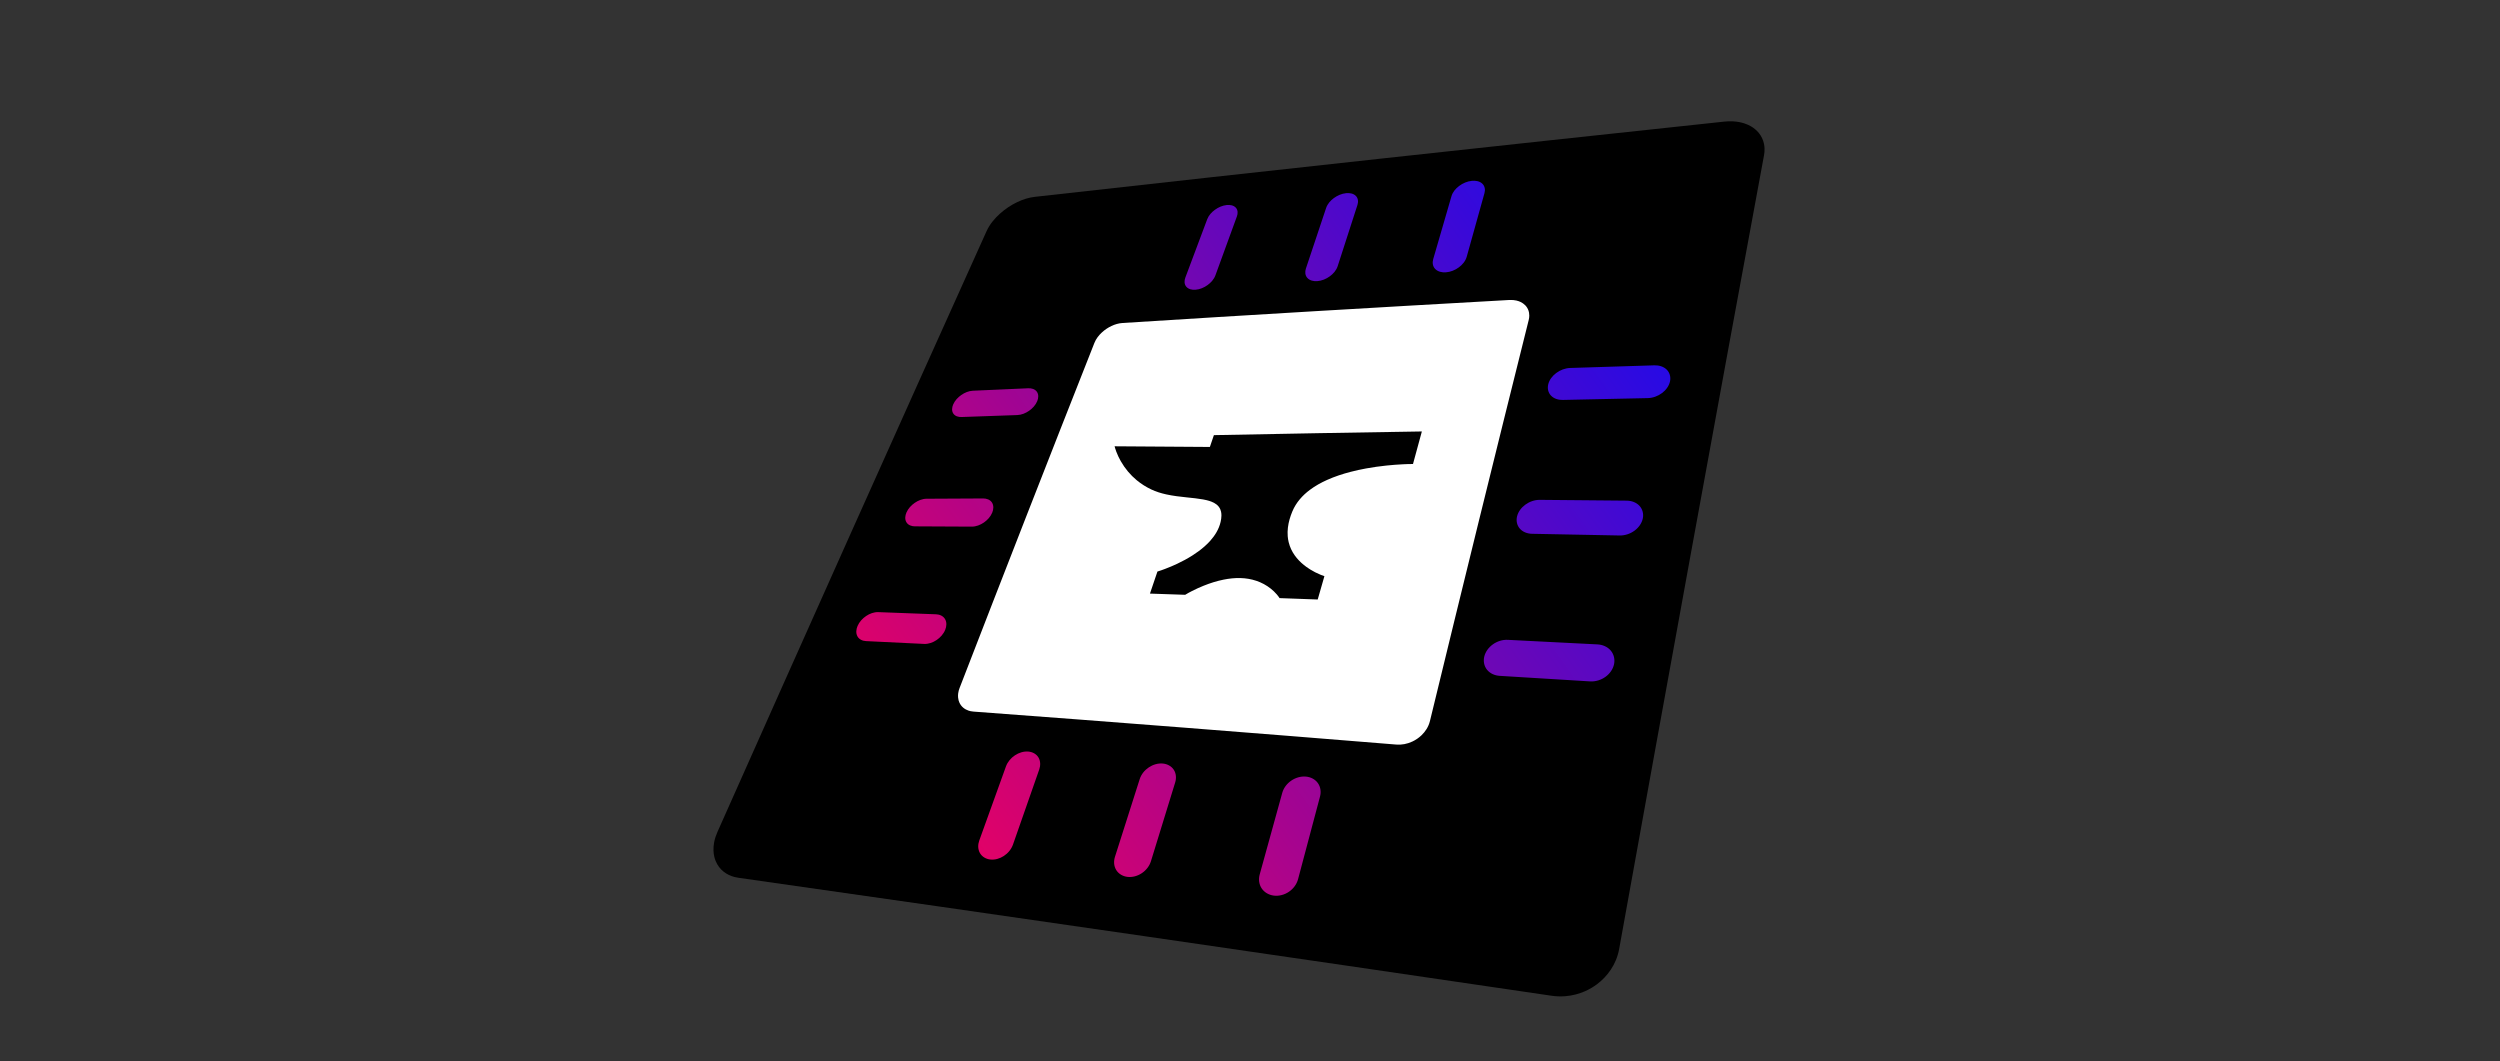 <?xml version="1.0" encoding="UTF-8" standalone="no"?>
<!DOCTYPE svg PUBLIC "-//W3C//DTD SVG 1.1//EN" "http://www.w3.org/Graphics/SVG/1.1/DTD/svg11.dtd">
<svg width="100%" height="100%" viewBox="0 0 1995 847" version="1.1" xmlns="http://www.w3.org/2000/svg" xmlns:xlink="http://www.w3.org/1999/xlink" xml:space="preserve" xmlns:serif="http://www.serif.com/" style="fill-rule:evenodd;clip-rule:evenodd;stroke-linejoin:round;stroke-miterlimit:2;">
    <rect x="0" y="0" width="1995" height="847" fill="#333333" stroke="none"/>
    <g transform="matrix(1,0,0,1,-1136,-1635)">
        <g transform="matrix(0.353,0,0,0.353,1351.57,1343.86)">
            <g id="Layer3">
                <g>
                    <g id="Layer2">
                        <g transform="matrix(0.809,0,0,1.115,311.697,-176.751)">
                            <path d="M3789.11,1213.12C3790.26,1208.61 3790.82,1203.93 3790.6,1199.26C3790.45,1196.15 3789.96,1193.05 3789.11,1190.05C3784.18,1172.45 3768.28,1160.8 3752.12,1154.11C3749.44,1153.01 3746.71,1152.01 3743.95,1151.12C3740.62,1150.04 3737.25,1149.11 3733.85,1148.31C3729.32,1147.25 3724.74,1146.42 3720.14,1145.78C3714.21,1144.96 3708.24,1144.46 3702.26,1144.24C3694.17,1143.95 3686.06,1144.15 3677.99,1144.78C3035.73,1194.52 2393.54,1245.15 1751.47,1297.31C1734.6,1298.68 1717.94,1302.56 1701.96,1308.11C1685.13,1313.96 1668.88,1321.72 1653.96,1331.48C1639.57,1340.91 1625.6,1352.5 1616.41,1367.27C1364.48,1772.41 1114.04,2178.48 864.545,2585.12C860.526,2591.68 857.269,2598.74 855.355,2606.2C853.971,2611.6 853.305,2617.18 853.579,2622.75C853.784,2626.9 854.513,2631.03 855.776,2634.99C856.705,2637.9 857.919,2640.72 859.387,2643.39C869.802,2662.39 891.194,2672.19 911.606,2676.17C915.451,2676.92 919.332,2677.48 923.228,2677.88C1680.89,2756.09 2438.36,2836.16 3195.74,2917.08C3208.27,2918.42 3220.91,2918.73 3233.5,2918.01C3243.75,2917.43 3253.96,2916.17 3264.04,2914.22C3272.23,2912.63 3280.34,2910.59 3288.3,2908.08C3294.82,2906.01 3301.24,2903.64 3307.52,2900.93C3312.5,2898.78 3317.39,2896.42 3322.16,2893.84C3350.35,2878.6 3376.36,2854.33 3384.33,2822.29C3517.8,2285.54 3652.35,1749.05 3789.11,1213.12Z"/>
                        </g>
                        <g transform="matrix(1,0,0,1,34.977,13.607)">
                            <path d="M1678.8,1688.87C1686.01,1688.56 1693.93,1690.55 1698.31,1696.72C1702.7,1702.92 1701.94,1711.09 1699.22,1717.8C1699.22,1717.8 1699.22,1717.8 1699.22,1717.8C1695.6,1726.74 1688.66,1734.24 1680.83,1739.72C1673.01,1745.19 1663.6,1749.13 1653.96,1749.46C1611.98,1750.9 1570.01,1752.38 1528.03,1753.88C1521.06,1754.13 1513.39,1752.11 1509.35,1745.97C1505.28,1739.79 1506.38,1731.82 1509.18,1725.37C1509.18,1725.37 1509.18,1725.37 1509.18,1725.37C1512.93,1716.7 1519.77,1709.45 1527.44,1704.09C1535.05,1698.79 1544.15,1694.87 1553.51,1694.45C1595.27,1692.56 1637.03,1690.7 1678.8,1688.87Z" style="fill:url(#_Linear1);"/>
                            <g transform="matrix(1,0,0,1,0,398.114)">
                                <path d="M1576.93,1539.84C1584.51,1539.81 1592.48,1542.44 1596.78,1549.06C1601.17,1555.81 1600.39,1564.46 1597.51,1571.63C1597.51,1571.63 1597.5,1571.63 1597.5,1571.63C1593.78,1580.89 1586.67,1588.69 1578.51,1594.28C1570.49,1599.78 1560.8,1603.62 1550.97,1603.56C1508.11,1603.31 1465.24,1603.09 1422.38,1602.91C1415.05,1602.88 1407.36,1600.22 1403.41,1593.67C1399.37,1586.96 1400.49,1578.54 1403.46,1571.66C1403.46,1571.66 1403.47,1571.66 1403.47,1571.66C1407.33,1562.7 1414.34,1555.17 1422.33,1549.71C1430.11,1544.39 1439.48,1540.57 1449.01,1540.51C1491.65,1540.25 1534.29,1540.03 1576.93,1539.84Z" style="fill:url(#_Linear2);"/>
                            </g>
                            <g transform="matrix(1,0,0,1,0,796.227)">
                                <path d="M1470.46,1403.61C1478.44,1403.91 1486.44,1407.26 1490.66,1414.33C1495.05,1421.67 1494.27,1430.82 1491.2,1438.49C1491.2,1438.49 1491.2,1438.49 1491.2,1438.49C1487.37,1448.07 1480.09,1456.17 1471.58,1461.87C1463.35,1467.39 1453.35,1471.07 1443.34,1470.57C1399.55,1468.42 1355.76,1466.3 1311.97,1464.21C1304.26,1463.84 1296.56,1460.48 1292.7,1453.5C1288.69,1446.23 1289.82,1437.34 1292.98,1429.99C1292.98,1429.99 1292.98,1429.99 1292.98,1429.99C1296.96,1420.74 1304.15,1412.93 1312.47,1407.38C1320.44,1402.05 1330.09,1398.37 1339.8,1398.72C1383.35,1400.31 1426.91,1401.94 1470.46,1403.61Z" style="fill:url(#_Linear3);"/>
                            </g>
                        </g>
                        <g transform="matrix(1,0,0,1,1754.04,13.607)">
                            <path d="M1168.23,1715.24C1158.46,1715.46 1148.14,1712.6 1141.29,1705.29C1134.94,1698.52 1133.08,1689.01 1135.2,1680.11C1135.2,1680.11 1135.2,1680.11 1135.2,1680.11C1137.67,1669.66 1144.8,1660.72 1153.28,1654.4C1162.37,1647.62 1173.58,1643.35 1184.95,1642.99C1248.36,1640.95 1311.77,1638.97 1375.17,1637.02C1385.31,1636.71 1395.98,1639.58 1403.29,1646.92C1410.07,1653.75 1412.51,1663.5 1410.65,1672.84C1410.65,1672.84 1410.65,1672.84 1410.65,1672.84C1408.5,1683.65 1401.38,1693 1392.71,1699.54C1383.36,1706.61 1371.73,1710.9 1359.98,1711.14C1296.06,1712.46 1232.15,1713.83 1168.23,1715.24Z" style="fill:url(#_Linear4);"/>
                            <g transform="matrix(1,0,0,1,0,398.114)">
                                <path d="M1098.62,1619.73C1088.31,1619.54 1077.75,1615.86 1070.87,1607.91C1064.39,1600.41 1062.46,1590.21 1064.7,1580.66C1064.7,1580.66 1064.71,1580.66 1064.71,1580.66C1067.26,1569.77 1074.56,1560.4 1083.48,1553.88C1092.88,1547.01 1104.52,1542.91 1116.21,1543.01C1181.68,1543.56 1247.15,1544.16 1312.62,1544.81C1323.31,1544.92 1334.26,1548.62 1341.61,1556.63C1348.57,1564.21 1351.09,1574.7 1349.11,1584.72C1349.11,1584.72 1349.11,1584.72 1349.11,1584.72C1346.88,1596 1339.58,1605.8 1330.45,1612.56C1320.76,1619.73 1308.67,1623.82 1296.58,1623.57C1230.59,1622.25 1164.61,1620.96 1098.62,1619.73Z" style="fill:url(#_Linear5);"/>
                            </g>
                            <g transform="matrix(1,0,0,1,0,796.227)">
                                <path d="M1025.39,1542.75C1014.52,1542.09 1003.74,1537.53 996.831,1528.91C990.207,1520.64 988.213,1509.7 990.594,1499.47C990.594,1499.47 990.595,1499.47 990.595,1499.47C993.236,1488.12 1000.7,1478.3 1010.08,1471.6C1019.82,1464.63 1031.9,1460.75 1043.89,1461.36C1111.48,1464.75 1179.05,1468.18 1246.63,1471.67C1257.91,1472.25 1269.12,1476.84 1276.53,1485.56C1283.65,1493.94 1286.26,1505.21 1284.15,1515.94C1284.15,1515.94 1284.15,1515.95 1284.15,1515.95C1281.83,1527.71 1274.37,1537.99 1264.75,1544.95C1254.7,1552.21 1242.13,1556.07 1229.72,1555.3C1161.61,1551.07 1093.51,1546.88 1025.39,1542.75Z" style="fill:url(#_Linear6);"/>
                            </g>
                        </g>
                        <g transform="matrix(1,0,0,1,4.54747e-13,-12.209)">
                            <g transform="matrix(6.12323e-17,1,-1,6.12323e-17,3381.03,1771.73)">
                                <path d="M797.818,1717.62C787.511,1713.9 778.731,1706.37 772.712,1697.29C766.85,1688.45 763.306,1677.66 764.244,1666.98C764.244,1666.98 764.244,1666.98 764.244,1666.98C765.047,1657.84 769.478,1649.08 777.464,1644.23C785.71,1639.23 795.957,1639.3 804.86,1642.42C861.364,1662.22 917.882,1681.98 974.414,1701.7C985.062,1705.42 994.183,1713.09 1000.31,1722.49C1006.22,1731.57 1009.58,1742.7 1008.21,1753.57C1008.21,1753.57 1008.21,1753.57 1008.21,1753.57C1007.03,1763 1001.99,1771.78 993.601,1776.52C984.958,1781.4 974.435,1781.24 965.273,1777.94C909.441,1757.87 853.623,1737.77 797.818,1717.62Z" style="fill:url(#_Linear7);"/>
                            </g>
                            <g transform="matrix(6.12323e-17,1,-1,6.12323e-17,3768.55,1771.73)">
                                <path d="M826.384,1802.74C815.6,1799.3 806.36,1791.7 800.082,1782.37C793.861,1773.13 790.291,1761.79 791.299,1750.61C791.299,1750.61 791.299,1750.61 791.299,1750.6C792.185,1740.77 796.898,1731.33 805.272,1725.82C813.769,1720.23 824.506,1719.63 834.061,1722.58C893.397,1740.89 952.746,1759.16 1012.11,1777.38C1023.26,1780.8 1032.87,1788.53 1039.28,1798.21C1045.57,1807.72 1048.94,1819.41 1047.49,1830.82C1047.49,1830.82 1047.49,1830.82 1047.49,1830.82C1046.2,1840.96 1040.85,1850.46 1032.04,1855.88C1023.11,1861.36 1012.07,1861.87 1002.23,1858.74C943.6,1840.12 884.985,1821.45 826.384,1802.74Z" style="fill:url(#_Linear8);"/>
                            </g>
                            <g transform="matrix(6.12323e-17,1,-1,6.12323e-17,4156.07,1771.73)">
                                <path d="M857.494,1868.03C846.222,1864.9 836.492,1857.26 829.934,1847.68C823.333,1838.03 819.741,1826.12 820.821,1814.41C820.821,1814.41 820.821,1814.41 820.821,1814.41C821.796,1803.84 826.813,1793.68 835.585,1787.47C844.347,1781.26 855.588,1779.93 865.84,1782.66C928.15,1799.26 990.47,1815.82 1052.8,1832.34C1064.46,1835.43 1074.6,1843.19 1081.31,1853.14C1088,1863.08 1091.38,1875.38 1089.84,1887.33C1089.84,1887.34 1089.84,1887.34 1089.84,1887.34C1088.43,1898.24 1082.76,1908.49 1073.5,1914.63C1064.29,1920.74 1052.7,1921.98 1042.14,1919.07C980.582,1902.1 919.032,1885.08 857.494,1868.03Z" style="fill:url(#_Linear9);"/>
                            </g>
                        </g>
                        <g transform="matrix(1,0,0,1,4.54747e-13,-1758.6)">
                            <g transform="matrix(6.12323e-17,1,-1,6.12323e-17,3381.03,1771.73)">
                                <path d="M1434.08,1244.11C1443.06,1247.38 1450.57,1254.23 1456.09,1261.88C1461.83,1269.85 1465.94,1279.42 1466.65,1289.29C1466.65,1289.29 1466.65,1289.29 1466.65,1289.29C1467.18,1296.7 1465.61,1305.1 1459.61,1310.09C1453.87,1314.86 1445.94,1314.63 1439.27,1312.14C1395.24,1295.68 1351.22,1279.18 1307.22,1262.64C1298.53,1259.38 1291.29,1252.65 1285.91,1245.24C1280.24,1237.44 1276.1,1228.13 1275.13,1218.48C1275.13,1218.48 1275.13,1218.48 1275.13,1218.48C1274.41,1211.28 1275.57,1202.96 1281.23,1197.87C1286.62,1193.02 1294.31,1193.15 1300.78,1195.51C1345.2,1211.75 1389.63,1227.95 1434.08,1244.11Z" style="fill:url(#_Linear10);"/>
                            </g>
                            <g transform="matrix(6.12323e-17,1,-1,6.12323e-17,3768.55,1771.73)">
                                <path d="M1413.36,1355.25C1422.69,1358.25 1430.52,1365.17 1436.23,1372.97C1442.27,1381.23 1446.47,1391.21 1447.18,1401.48C1447.18,1401.48 1447.18,1401.48 1447.18,1401.48C1447.74,1409.43 1446.03,1418.34 1439.84,1423.88C1434.02,1429.09 1425.83,1429.45 1418.69,1427.08C1372.98,1411.87 1327.28,1396.62 1281.6,1381.32C1272.59,1378.3 1265.05,1371.51 1259.49,1363.97C1253.54,1355.9 1249.3,1346.2 1248.31,1336.17C1248.31,1336.17 1248.31,1336.17 1248.31,1336.17C1247.55,1328.46 1248.81,1319.66 1254.62,1314.03C1260.07,1308.76 1268,1308.3 1274.92,1310.54C1321.05,1325.49 1367.2,1340.39 1413.36,1355.25Z" style="fill:url(#_Linear11);"/>
                            </g>
                            <g transform="matrix(6.12323e-17,1,-1,6.12323e-17,4156.07,1771.73)">
                                <path d="M1392.1,1451.06C1401.78,1453.75 1409.98,1460.71 1415.89,1468.65C1422.25,1477.19 1426.54,1487.6 1427.26,1498.28C1427.26,1498.28 1427.26,1498.28 1427.26,1498.28C1427.84,1506.81 1425.98,1516.25 1419.59,1522.38C1413.68,1528.05 1405.21,1529.07 1397.57,1526.85C1350.04,1513.1 1302.52,1499.3 1255.01,1485.46C1245.66,1482.73 1237.8,1475.9 1232.04,1468.23C1225.79,1459.9 1221.44,1449.81 1220.42,1439.39C1220.42,1439.39 1220.42,1439.39 1220.42,1439.39C1219.62,1431.13 1221,1421.83 1226.99,1415.63C1232.5,1409.93 1240.67,1408.81 1248.08,1410.88C1296.08,1424.32 1344.08,1437.71 1392.1,1451.06Z" style="fill:url(#_Linear12);"/>
                            </g>
                        </g>
                        <g>
                            <g transform="matrix(0.438,0,0,0.604,1128.85,852.626)">
                                <path d="M3918.51,1151.58C3920.3,1146.4 3921.39,1140.96 3921.47,1135.48C3921.54,1131.7 3921.12,1127.91 3920.21,1124.25C3919.62,1121.85 3918.81,1119.5 3917.81,1117.24C3910.4,1100.46 3893.57,1090.04 3876.87,1084.19C3873.83,1083.12 3870.74,1082.19 3867.62,1081.37C3863.65,1080.33 3859.63,1079.48 3855.59,1078.8C3850.05,1077.86 3844.45,1077.23 3838.85,1076.87C3832,1076.42 3825.12,1076.37 3818.26,1076.65C3152.72,1103.68 2487.24,1132.2 1821.85,1162.77C1802.44,1163.66 1783.2,1167.72 1764.84,1174.01C1747.4,1179.98 1730.57,1188.03 1715.27,1198.34C1700.16,1208.52 1685.66,1221.3 1676.83,1237.51C1442.92,1666.9 1211.17,2097.47 981.067,2528.92C977.786,2535.07 975.249,2541.66 973.956,2548.53C972.995,2553.63 972.736,2558.87 973.338,2564.03C973.768,2567.72 974.635,2571.36 975.925,2574.84C976.839,2577.3 977.962,2579.69 979.271,2581.97C989.186,2599.24 1008.36,2608.89 1027.07,2613.49C1030.57,2614.35 1034.1,2615.05 1037.66,2615.61C1042.66,2616.39 1047.71,2616.9 1052.77,2617.17C1780.3,2656.26 2507.71,2697.64 3235.03,2740.58C3262.99,2742.23 3291.34,2738.3 3317.86,2729.31C3334.59,2723.63 3350.72,2715.89 3365.24,2705.8C3384.2,2692.62 3401.31,2674.72 3408.77,2652.46C3576.6,2151.46 3746.25,1651.08 3918.51,1151.58Z" style="fill:white;"/>
                            </g>
                            <g transform="matrix(0.336,0,0,0.411,1390.89,1232.84)">
                                <path d="M1542.04,1461.8C1755.72,1462.76 1969.41,1463.98 2183.09,1465.45C2192.09,1443.8 2201.09,1422.15 2210.09,1400.5C2676.47,1392.86 3142.87,1386.15 3609.27,1380.23C3589.36,1439.91 3569.48,1499.6 3549.63,1559.29C3527.26,1559.14 3504.85,1559.89 3482.5,1560.77C3445.41,1562.22 3408.34,1564.56 3371.35,1567.73C3325.48,1571.66 3279.7,1576.88 3234.16,1583.69C3199.14,1588.92 3164.26,1595.09 3129.62,1602.46C3076.39,1613.79 3023.59,1627.88 2972.43,1646.58C2931.8,1661.44 2892.03,1679.24 2855.13,1701.93C2807.36,1731.3 2763.38,1769.93 2737.66,1820.57C2723.52,1848.41 2712.49,1878.2 2708.01,1909.22C2705.75,1924.9 2705.21,1940.85 2706.78,1956.63C2707.85,1967.47 2709.92,1978.22 2712.98,1988.68C2715.04,1995.75 2717.55,2002.69 2720.48,2009.44C2742.46,2060.22 2786.34,2098.14 2833.13,2125.72C2841.32,2130.55 2849.67,2135.1 2858.16,2139.4C2869.09,2144.94 2880.24,2150.07 2891.55,2154.8C2904.02,2160.02 2916.69,2164.78 2929.53,2169.02C2937.46,2171.64 2945.48,2174.2 2953.6,2176.18C2938.57,2218.98 2923.55,2261.78 2908.55,2304.58C2822.98,2301.99 2737.41,2299.44 2651.84,2296.91C2649.91,2294.21 2647.7,2291.69 2645.5,2289.21C2641.82,2285.07 2637.95,2281.09 2633.95,2277.25C2621.43,2265.24 2607.65,2254.54 2593.13,2245.05C2532.95,2205.74 2460.98,2188.34 2389.68,2186.61C2350.97,2185.67 2312.22,2189.13 2274.05,2195.48C2228.81,2203 2184.25,2214.56 2140.7,2228.88C2114.37,2237.53 2088.38,2247.21 2062.8,2257.9C2047.33,2264.37 2031.85,2271.03 2016.91,2278.64C1937.89,2276.44 1858.88,2274.26 1779.86,2272.1C1796.64,2231.64 1813.44,2191.17 1830.24,2150.72C1847.33,2146.61 1864.23,2141.58 1881.02,2136.41C1908.55,2127.94 1935.81,2118.54 1962.69,2108.2C1997.71,2094.72 2032.16,2079.64 2065.47,2062.34C2093.97,2047.54 2121.71,2031.1 2147.73,2012.22C2155.19,2006.81 2162.51,2001.18 2169.64,1995.33C2175.16,1990.79 2180.57,1986.12 2185.84,1981.29C2216.61,1953.08 2243.77,1918.62 2255.25,1877.86C2258.4,1866.69 2260.6,1855.14 2260.78,1843.5C2260.89,1836.28 2260.19,1829.02 2258.36,1822.02C2257.18,1817.53 2255.54,1813.17 2253.43,1809.04C2241.63,1786.01 2216.81,1773.77 2193.23,1766.27C2188.48,1764.76 2183.68,1763.4 2178.85,1762.18C2173.08,1760.71 2167.26,1759.42 2161.41,1758.25C2153.44,1756.66 2145.42,1755.31 2137.37,1754.11C2101.85,1748.8 2065.97,1746.15 2030.21,1743.1C1982.94,1739.07 1935.59,1734.74 1888.86,1726.26C1854.86,1720.08 1821.1,1711.72 1788.82,1699.23C1754.21,1685.84 1720.94,1668.86 1690.22,1648.01C1648.72,1619.84 1611.93,1584.54 1583.32,1543.27C1571.93,1526.84 1561.81,1509.49 1553.44,1491.34C1550.65,1485.28 1548.06,1479.13 1545.73,1472.88C1544.38,1469.24 1543.04,1465.55 1542.04,1461.8Z"/>
                            </g>
                        </g>
                    </g>
                </g>
            </g>
        </g>
    </g>
    <defs>
        <linearGradient id="_Linear1" x1="0" y1="0" x2="1" y2="0" gradientUnits="userSpaceOnUse" gradientTransform="matrix(2141.75,-1518.97,1518.97,2141.75,1123.84,2657.39)"><stop offset="0" style="stop-color:rgb(255,0,83);stop-opacity:1"/><stop offset="1" style="stop-color:rgb(0,12,255);stop-opacity:1"/></linearGradient>
        <linearGradient id="_Linear2" x1="0" y1="0" x2="1" y2="0" gradientUnits="userSpaceOnUse" gradientTransform="matrix(2141.75,-1518.97,1518.97,2141.75,1123.84,2259.28)"><stop offset="0" style="stop-color:rgb(255,0,83);stop-opacity:1"/><stop offset="1" style="stop-color:rgb(0,12,255);stop-opacity:1"/></linearGradient>
        <linearGradient id="_Linear3" x1="0" y1="0" x2="1" y2="0" gradientUnits="userSpaceOnUse" gradientTransform="matrix(2141.75,-1518.97,1518.97,2141.75,1123.84,1861.16)"><stop offset="0" style="stop-color:rgb(255,0,83);stop-opacity:1"/><stop offset="1" style="stop-color:rgb(0,12,255);stop-opacity:1"/></linearGradient>
        <linearGradient id="_Linear4" x1="0" y1="0" x2="1" y2="0" gradientUnits="userSpaceOnUse" gradientTransform="matrix(2141.75,-1518.97,1518.97,2141.75,-595.224,2657.39)"><stop offset="0" style="stop-color:rgb(255,0,83);stop-opacity:1"/><stop offset="1" style="stop-color:rgb(0,12,255);stop-opacity:1"/></linearGradient>
        <linearGradient id="_Linear5" x1="0" y1="0" x2="1" y2="0" gradientUnits="userSpaceOnUse" gradientTransform="matrix(2141.75,-1518.97,1518.97,2141.75,-595.224,2259.28)"><stop offset="0" style="stop-color:rgb(255,0,83);stop-opacity:1"/><stop offset="1" style="stop-color:rgb(0,12,255);stop-opacity:1"/></linearGradient>
        <linearGradient id="_Linear6" x1="0" y1="0" x2="1" y2="0" gradientUnits="userSpaceOnUse" gradientTransform="matrix(2141.75,-1518.97,1518.97,2141.75,-595.224,1861.16)"><stop offset="0" style="stop-color:rgb(255,0,83);stop-opacity:1"/><stop offset="1" style="stop-color:rgb(0,12,255);stop-opacity:1"/></linearGradient>
        <linearGradient id="_Linear7" x1="0" y1="0" x2="1" y2="0" gradientUnits="userSpaceOnUse" gradientTransform="matrix(-1518.97,-2141.75,2141.75,-1518.97,911.471,2222.21)"><stop offset="0" style="stop-color:rgb(255,0,83);stop-opacity:1"/><stop offset="1" style="stop-color:rgb(0,12,255);stop-opacity:1"/></linearGradient>
        <linearGradient id="_Linear8" x1="0" y1="0" x2="1" y2="0" gradientUnits="userSpaceOnUse" gradientTransform="matrix(-1518.97,-2141.75,2141.75,-1518.97,911.471,2609.74)"><stop offset="0" style="stop-color:rgb(255,0,83);stop-opacity:1"/><stop offset="1" style="stop-color:rgb(0,12,255);stop-opacity:1"/></linearGradient>
        <linearGradient id="_Linear9" x1="0" y1="0" x2="1" y2="0" gradientUnits="userSpaceOnUse" gradientTransform="matrix(-1518.97,-2141.75,2141.75,-1518.97,911.471,2997.26)"><stop offset="0" style="stop-color:rgb(255,0,83);stop-opacity:1"/><stop offset="1" style="stop-color:rgb(0,12,255);stop-opacity:1"/></linearGradient>
        <linearGradient id="_Linear10" x1="0" y1="0" x2="1" y2="0" gradientUnits="userSpaceOnUse" gradientTransform="matrix(-1518.97,-2141.75,2141.75,-1518.97,2657.86,2222.21)"><stop offset="0" style="stop-color:rgb(255,0,83);stop-opacity:1"/><stop offset="1" style="stop-color:rgb(0,12,255);stop-opacity:1"/></linearGradient>
        <linearGradient id="_Linear11" x1="0" y1="0" x2="1" y2="0" gradientUnits="userSpaceOnUse" gradientTransform="matrix(-1518.97,-2141.75,2141.75,-1518.97,2657.86,2609.74)"><stop offset="0" style="stop-color:rgb(255,0,83);stop-opacity:1"/><stop offset="1" style="stop-color:rgb(0,12,255);stop-opacity:1"/></linearGradient>
        <linearGradient id="_Linear12" x1="0" y1="0" x2="1" y2="0" gradientUnits="userSpaceOnUse" gradientTransform="matrix(-1518.97,-2141.75,2141.75,-1518.97,2657.86,2997.26)"><stop offset="0" style="stop-color:rgb(255,0,83);stop-opacity:1"/><stop offset="1" style="stop-color:rgb(0,12,255);stop-opacity:1"/></linearGradient>
    </defs>
</svg>
